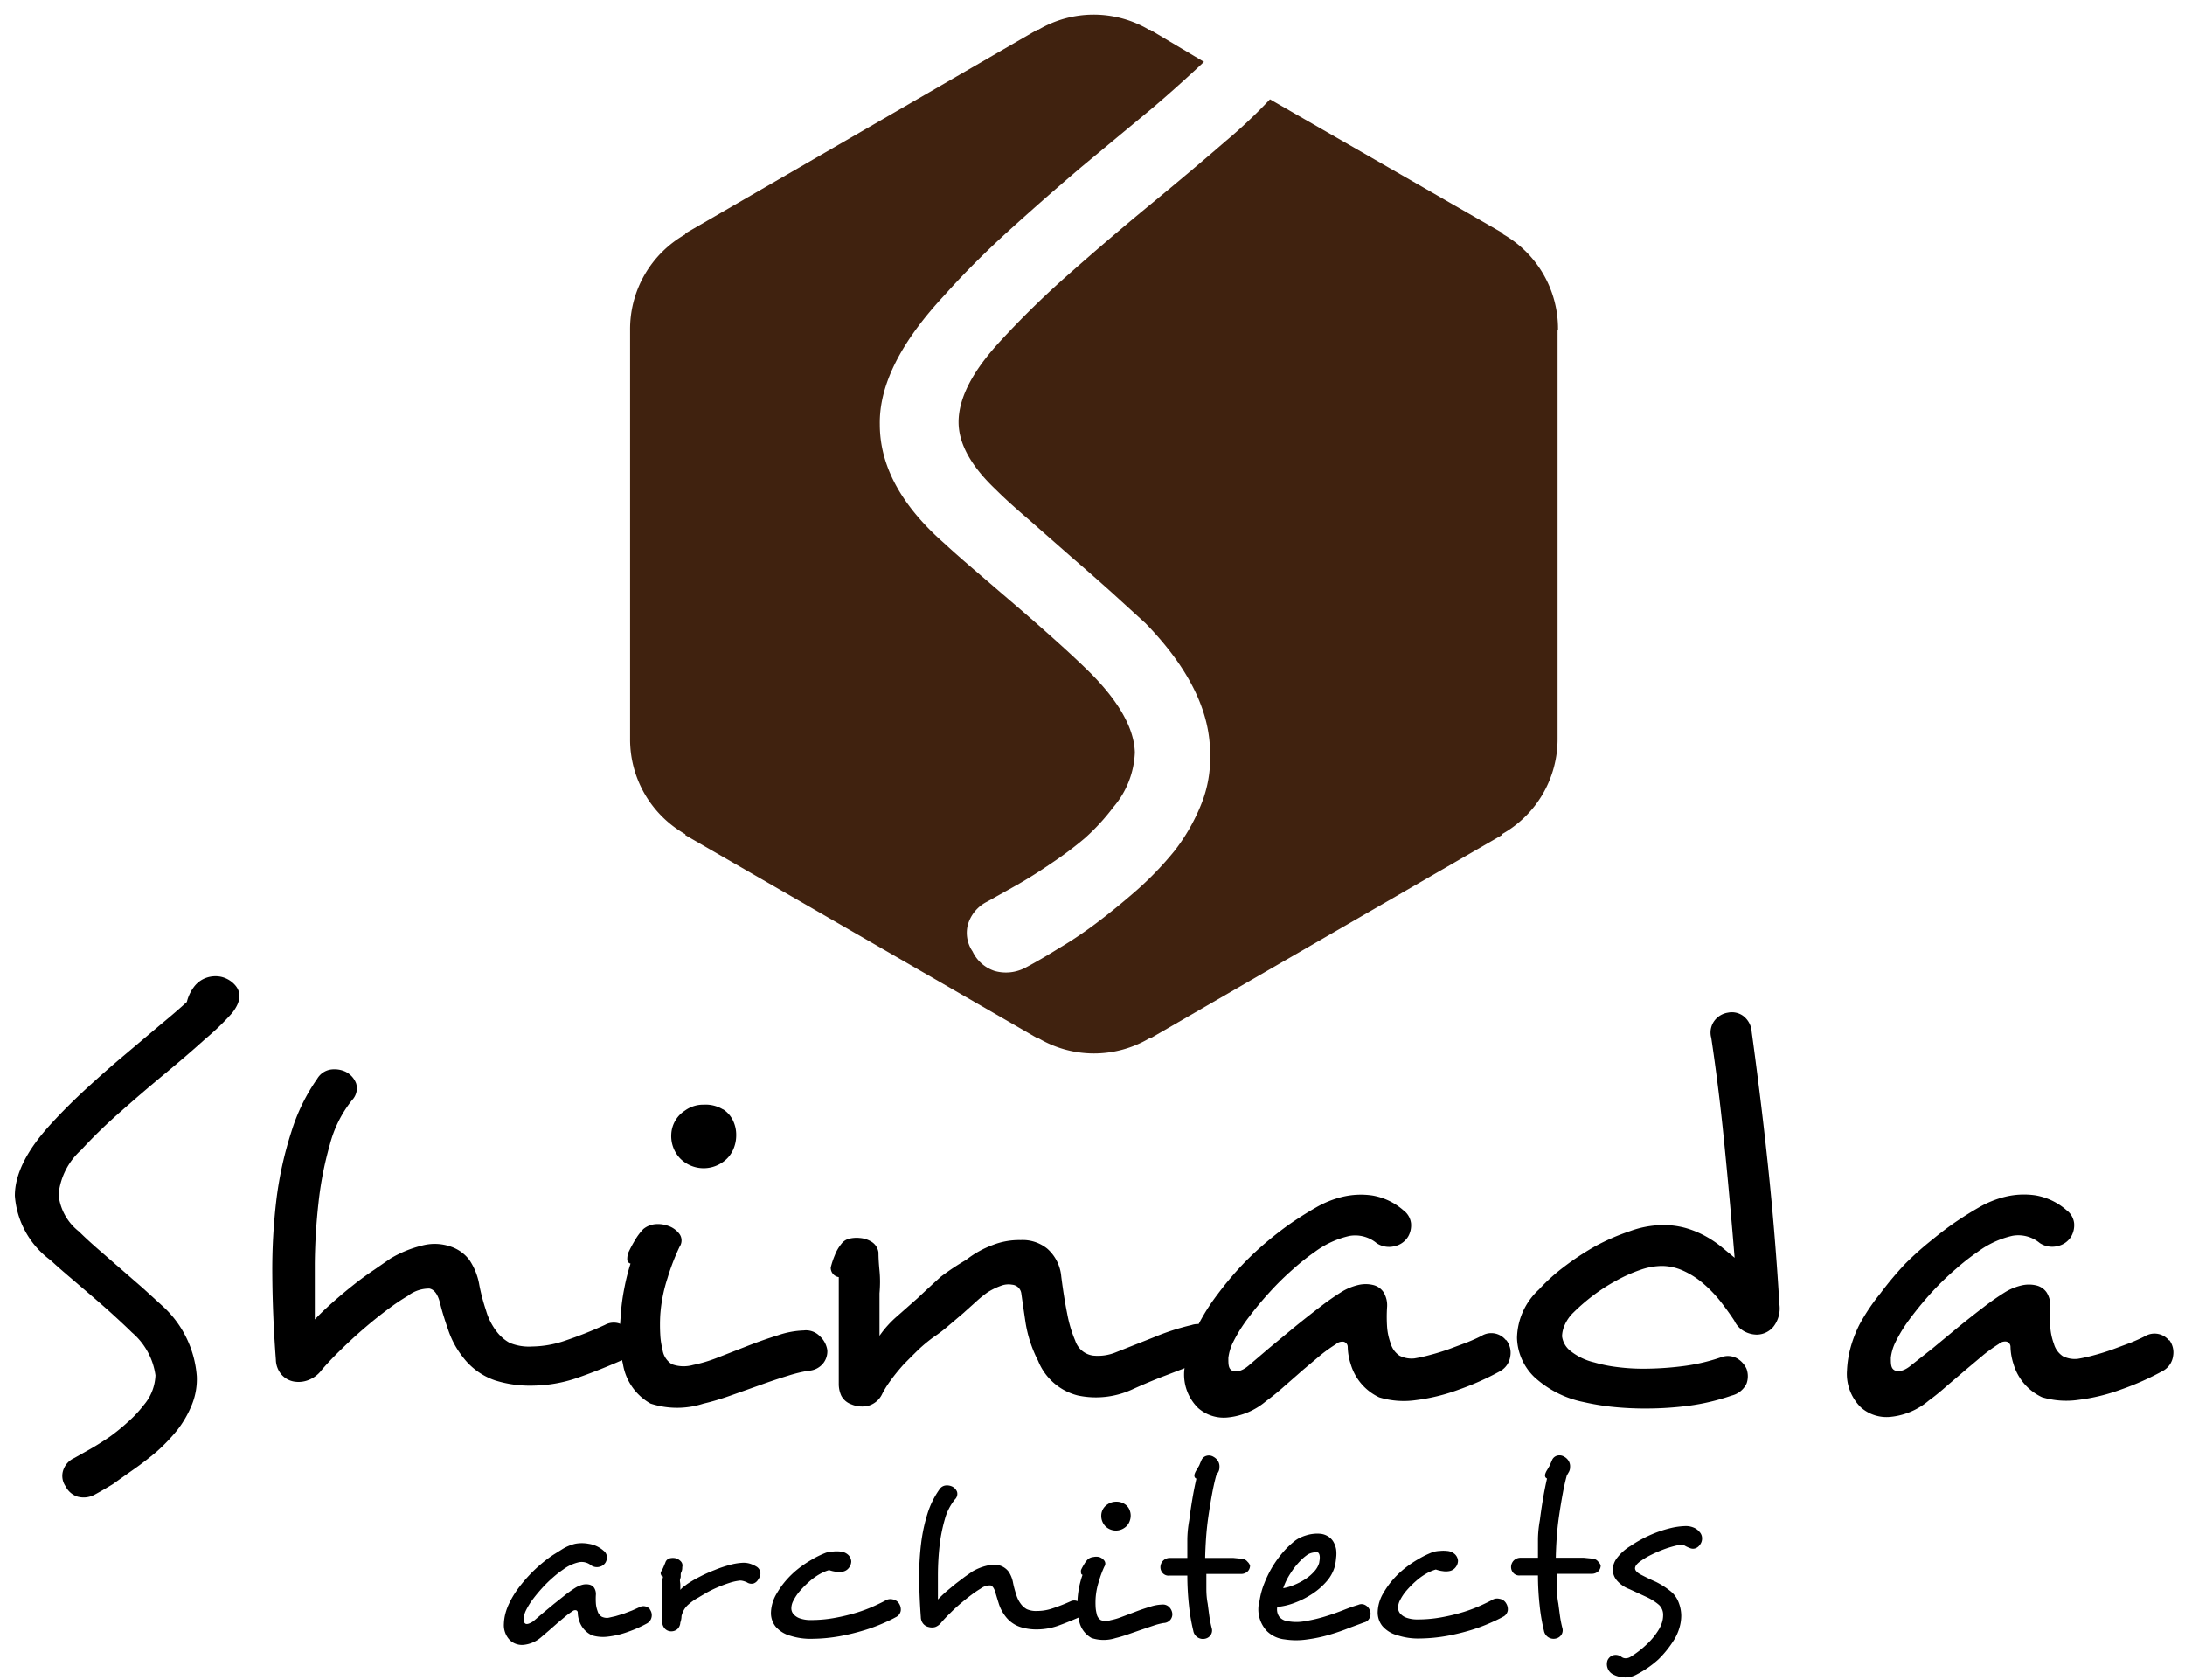 <svg xmlns="http://www.w3.org/2000/svg" width="147" height="113" viewBox="0 0 147 113"><defs><style>.cls-1{fill:#40220f;}</style></defs><title>アートボード 5</title><g id="レイヤー_1" data-name="レイヤー 1"><path d="M15.69,66.14q.87.8-.07,2a17.07,17.07,0,0,1-1.81,1.75Q12.58,71,11.08,72.24t-3,2.57a33.76,33.76,0,0,0-2.62,2.55,4.62,4.62,0,0,0-1.52,3,3.61,3.61,0,0,0,1.38,2.49q.47.47,1.21,1.12l1.54,1.34L9.6,86.64l1.25,1.14a7.09,7.09,0,0,1,2.39,4.81,4.56,4.56,0,0,1-.32,1.88,7.13,7.13,0,0,1-1,1.74,12.29,12.29,0,0,1-1.39,1.45Q9.77,98.3,9,98.84t-1.41,1q-.69.42-1.23.71a1.55,1.55,0,0,1-1.14.13,1.37,1.37,0,0,1-.81-.7,1.22,1.22,0,0,1-.18-1A1.37,1.37,0,0,1,5,98.08l1.1-.62c.42-.24.84-.51,1.27-.8a13.25,13.25,0,0,0,1.23-1,8,8,0,0,0,1.07-1.14,3.28,3.28,0,0,0,.79-2,4.63,4.63,0,0,0-1.59-2.89c-.31-.31-.72-.69-1.21-1.14s-1-.89-1.52-1.34l-1.52-1.3q-.74-.63-1.21-1.07A5.91,5.91,0,0,1,1,80.44q0-2.17,2.38-4.78,1.12-1.23,2.46-2.46t2.62-2.3l2.37-2q1.08-.89,1.74-1.5a2.8,2.8,0,0,1,.47-1,1.77,1.77,0,0,1,.83-.62,1.88,1.88,0,0,1,1-.07A1.77,1.77,0,0,1,15.69,66.14Z"/><path d="M42.43,89.71a1.33,1.33,0,0,1,.11,1,1.27,1.27,0,0,1-.76.82q-1.63.71-3,1.18a9.53,9.53,0,0,1-2.87.5,7.85,7.85,0,0,1-2.6-.35,4.56,4.56,0,0,1-2.17-1.57,6,6,0,0,1-1-1.87q-.35-1-.53-1.74-.22-.9-.72-1a2.34,2.34,0,0,0-1.45.49,13.84,13.84,0,0,0-1.27.85q-.76.56-1.57,1.25T23,90.73q-.78.75-1.36,1.43a2,2,0,0,1-.9.68,1.81,1.81,0,0,1-1,.09,1.45,1.45,0,0,1-.8-.46,1.58,1.58,0,0,1-.38-1q-.22-2.92-.24-5.68a39.69,39.69,0,0,1,.29-5.21,24.64,24.64,0,0,1,1-4.47,12.78,12.78,0,0,1,1.73-3.54,1.28,1.28,0,0,1,.9-.62,1.79,1.79,0,0,1,1,.14,1.45,1.45,0,0,1,.72.79A1.15,1.15,0,0,1,23.69,74a8,8,0,0,0-1.5,3,23.33,23.33,0,0,0-.76,3.89A40.16,40.16,0,0,0,21.18,85q0,2.1,0,3.76.51-.54,1.21-1.16t1.41-1.18q.71-.56,1.37-1l1.1-.76a7.73,7.73,0,0,1,2.12-.87,3.29,3.29,0,0,1,1.94.07,2.61,2.61,0,0,1,1.25.9,4.28,4.28,0,0,1,.67,1.7,13.81,13.81,0,0,0,.45,1.7,4.22,4.22,0,0,0,.71,1.41,2.8,2.8,0,0,0,.87.76,3.37,3.37,0,0,0,1.52.25,7.06,7.06,0,0,0,2.12-.36,27.87,27.87,0,0,0,2.77-1.09,1.23,1.23,0,0,1,1-.09A1.48,1.48,0,0,1,42.43,89.71Z"/><path d="M55.66,90.83a1.3,1.3,0,0,1-.27.87,1.35,1.35,0,0,1-1,.51,9.82,9.82,0,0,0-1.39.34c-.59.18-1.22.39-1.88.63l-2,.71q-1,.35-1.79.53a5.75,5.75,0,0,1-3.56,0,3.73,3.73,0,0,1-1.86-2.66,6.84,6.84,0,0,1-.2-1.61,12.92,12.92,0,0,1,.05-1.61A13.43,13.43,0,0,1,42,86.67,14.1,14.1,0,0,1,42.42,85a.28.28,0,0,1-.22-.29,1.37,1.37,0,0,1,.07-.44,8.42,8.42,0,0,1,.43-.81,4,4,0,0,1,.58-.78,1.47,1.47,0,0,1,.81-.33,2,2,0,0,1,.85.11,1.58,1.58,0,0,1,.78.56.75.75,0,0,1,0,.85,14.89,14.89,0,0,0-.81,2.1,10.22,10.22,0,0,0-.49,2.5,11.63,11.63,0,0,0,0,1.3,4.9,4.9,0,0,0,.15,1,1.37,1.37,0,0,0,.63,1,2.32,2.32,0,0,0,1.43.05,9.62,9.62,0,0,0,1.59-.47l2-.78q1.07-.42,2.1-.74a6,6,0,0,1,1.75-.33,1.3,1.3,0,0,1,1.1.4A1.58,1.58,0,0,1,55.66,90.83Zm-7-16.2a1.85,1.85,0,0,1,.65.74,2.2,2.2,0,0,1,.22,1,2.36,2.36,0,0,1-.22,1,2,2,0,0,1-.69.81,2.23,2.23,0,0,1-2.86-.25,2.18,2.18,0,0,1-.6-1.61,2,2,0,0,1,.92-1.61,2.09,2.09,0,0,1,1.27-.4A2.25,2.25,0,0,1,48.64,74.63Z"/><path d="M81.92,90.42a1.3,1.3,0,0,1-.87,1.34l-.45.13a1.09,1.09,0,0,1-.52,0l-1.74.67q-1,.38-2.13.89a5.86,5.86,0,0,1-3.71.42,3.9,3.9,0,0,1-2.66-2.33A8.56,8.56,0,0,1,69,89q-.18-1.21-.29-2a.68.68,0,0,0-.62-.58,1.39,1.39,0,0,0-.74.07,4.64,4.64,0,0,0-.89.43,7.65,7.65,0,0,0-.78.63l-.89.8-1,.85a10.11,10.11,0,0,1-1,.76,10.58,10.58,0,0,0-1,.83q-.52.51-1,1a13.26,13.26,0,0,0-.87,1.07,6.66,6.66,0,0,0-.56.89,1.47,1.47,0,0,1-1,.83,1.84,1.84,0,0,1-1.08-.11,1.22,1.22,0,0,1-.68-.58,1.89,1.89,0,0,1-.17-.8v-4q0-.94,0-1.77t0-1.41a.63.63,0,0,1-.54-.65,5.35,5.35,0,0,1,.27-.81,2.75,2.75,0,0,1,.45-.78.92.92,0,0,1,.51-.34,2.1,2.1,0,0,1,.73-.05,1.73,1.73,0,0,1,.81.27,1,1,0,0,1,.44.7q0,.51.07,1.23t0,1.52v1.52q0,.76,0,1.34a7.07,7.07,0,0,1,1.19-1.32l1.37-1.21q.76-.72,1.57-1.45A17,17,0,0,1,65,84.75a6.57,6.57,0,0,1,1.79-1,4.88,4.88,0,0,1,1.86-.33,2.63,2.63,0,0,1,1.81.58,2.82,2.82,0,0,1,.94,1.88q.18,1.41.4,2.5a8.57,8.57,0,0,0,.54,1.81,1.47,1.47,0,0,0,1.19,1,3.19,3.19,0,0,0,1.59-.24l2.53-1a15.79,15.79,0,0,1,2.5-.81,1.32,1.32,0,0,1,1.27.23A1.58,1.58,0,0,1,81.92,90.42Z"/><path d="M101.34,90.15a1.38,1.38,0,0,1,.27,1.08,1.35,1.35,0,0,1-.67,1,18.41,18.41,0,0,1-2.8,1.25,12.91,12.91,0,0,1-2.91.71A5.68,5.68,0,0,1,92.79,94a3.58,3.58,0,0,1-1.92-2.24,4,4,0,0,1-.2-1.16.36.36,0,0,0-.27-.34.64.64,0,0,0-.52.16,11,11,0,0,0-1,.71l-1.19,1-1.28,1.12q-.65.58-1.23,1a4.68,4.68,0,0,1-2.57,1.1,2.61,2.61,0,0,1-2-.63,3.16,3.16,0,0,1-.94-2.49A7,7,0,0,1,80,90.69a8.36,8.36,0,0,1,.58-1.5,13.57,13.57,0,0,1,1.34-2.13,22.15,22.15,0,0,1,1.68-2,21,21,0,0,1,1.79-1.66q.9-.74,1.66-1.25t1.48-.92a6.68,6.68,0,0,1,1.79-.72,5.33,5.33,0,0,1,2-.09,4.23,4.23,0,0,1,2.1,1,1.27,1.27,0,0,1,.51.87,1.53,1.53,0,0,1-.18.87,1.41,1.41,0,0,1-.92.67,1.51,1.51,0,0,1-1.21-.2,2.26,2.26,0,0,0-1.83-.49,6.19,6.19,0,0,0-2.33,1.07A15.14,15.14,0,0,0,87,85.37a18.79,18.79,0,0,0-1.57,1.54q-.76.83-1.43,1.72a10.1,10.1,0,0,0-1.07,1.72,3.19,3.19,0,0,0-.29,1c0,.41,0,.69.22.83s.65.11,1.16-.33l1.36-1.16,1.68-1.39q.87-.71,1.72-1.36a17.66,17.66,0,0,1,1.5-1.05,3.78,3.78,0,0,1,1.1-.45,2.14,2.14,0,0,1,1,0,1.16,1.16,0,0,1,.69.47,1.68,1.68,0,0,1,.25,1,10,10,0,0,0,0,1.36,4,4,0,0,0,.24,1.1,1.47,1.47,0,0,0,.6.83,1.79,1.79,0,0,0,1,.18,10.14,10.14,0,0,0,1.08-.24q.61-.16,1.23-.38l1.21-.45q.6-.24,1-.45a1.26,1.26,0,0,1,1.63.29Z"/><path d="M119.71,87.72a2,2,0,0,1-.41,1.54,1.48,1.48,0,0,1-1.1.52,1.83,1.83,0,0,1-.85-.22,1.57,1.57,0,0,1-.67-.72q-.4-.61-.92-1.28a8.5,8.5,0,0,0-1.16-1.21,5.61,5.61,0,0,0-1.36-.87,3.51,3.51,0,0,0-1.45-.32,4.51,4.51,0,0,0-1.45.27,10,10,0,0,0-1.59.71,12.2,12.2,0,0,0-1.56,1,13.28,13.28,0,0,0-1.34,1.16,2.62,2.62,0,0,0-.58.83,2,2,0,0,0-.18.76,1.5,1.5,0,0,0,.58,1,4.07,4.07,0,0,0,1.59.76,9.47,9.47,0,0,0,1.52.31,13.88,13.88,0,0,0,2.1.11,21.2,21.2,0,0,0,2.42-.18,12.82,12.82,0,0,0,2.53-.6,1.27,1.27,0,0,1,1,.07,1.56,1.56,0,0,1,.67.72,1.46,1.46,0,0,1,0,1,1.5,1.5,0,0,1-1,.8,14.78,14.78,0,0,1-2.93.69,22.41,22.41,0,0,1-2.78.18,21,21,0,0,1-2.39-.12,16.61,16.61,0,0,1-1.84-.31,6.92,6.92,0,0,1-3.35-1.7A3.81,3.81,0,0,1,102.06,90a4.54,4.54,0,0,1,1.48-3.26,12.42,12.42,0,0,1,1.68-1.52,18,18,0,0,1,2.11-1.39,14.47,14.47,0,0,1,2.3-1,6.65,6.65,0,0,1,2.22-.42,5.59,5.59,0,0,1,1.56.2,6.49,6.49,0,0,1,1.28.52,7.23,7.23,0,0,1,1.09.72l.92.76q-.15-1.85-.33-3.85t-.38-4q-.2-2-.42-3.74t-.44-3.2a1.33,1.33,0,0,1,.23-1.18,1.4,1.4,0,0,1,.89-.52,1.3,1.3,0,0,1,1,.2,1.45,1.45,0,0,1,.6,1.1q.22,1.59.51,3.9t.56,4.85q.27,2.53.47,5T119.71,87.72Z"/><path d="M145.93,90.13a1.38,1.38,0,0,1,.27,1.08,1.35,1.35,0,0,1-.67,1,18.41,18.41,0,0,1-2.8,1.25,12.91,12.91,0,0,1-2.91.71,5.68,5.68,0,0,1-2.44-.18,3.58,3.58,0,0,1-1.92-2.24,4,4,0,0,1-.2-1.16.36.36,0,0,0-.27-.34.64.64,0,0,0-.52.16,11,11,0,0,0-1,.71l-1.19,1L131,93.21q-.65.58-1.23,1a4.68,4.68,0,0,1-2.57,1.1,2.61,2.61,0,0,1-2-.63,3.16,3.16,0,0,1-.94-2.49,7,7,0,0,1,.25-1.57,8.36,8.36,0,0,1,.58-1.5A13.57,13.57,0,0,1,126.51,87a22.15,22.15,0,0,1,1.68-2A21,21,0,0,1,130,83.39q.9-.74,1.66-1.25t1.48-.92a6.68,6.68,0,0,1,1.79-.72,5.33,5.33,0,0,1,2-.09,4.23,4.23,0,0,1,2.1,1,1.27,1.27,0,0,1,.51.87,1.53,1.53,0,0,1-.18.87,1.41,1.41,0,0,1-.92.67,1.51,1.51,0,0,1-1.21-.2,2.26,2.26,0,0,0-1.83-.49,6.19,6.19,0,0,0-2.33,1.07,15.14,15.14,0,0,0-1.46,1.14A18.79,18.79,0,0,0,130,86.89q-.76.83-1.43,1.72a10.1,10.1,0,0,0-1.07,1.72,3.19,3.19,0,0,0-.29,1c0,.41,0,.69.22.83s.65.11,1.16-.33L130,90.72l1.68-1.39q.87-.71,1.72-1.36a17.66,17.66,0,0,1,1.5-1.05,3.78,3.78,0,0,1,1.1-.45,2.14,2.14,0,0,1,1,0,1.16,1.16,0,0,1,.69.47,1.68,1.68,0,0,1,.25,1,10,10,0,0,0,0,1.36,4,4,0,0,0,.24,1.1,1.47,1.47,0,0,0,.6.83,1.79,1.79,0,0,0,1,.18,10.14,10.14,0,0,0,1.08-.24q.61-.16,1.23-.38l1.21-.45q.6-.24,1-.45a1.26,1.26,0,0,1,1.63.29Z"/><path d="M43.72,108.27a.63.63,0,0,1,.12.49.62.62,0,0,1-.3.44,8.38,8.38,0,0,1-1.28.57,5.88,5.88,0,0,1-1.32.32,2.59,2.59,0,0,1-1.11-.08,1.63,1.63,0,0,1-.87-1,1.83,1.83,0,0,1-.09-.53.16.16,0,0,0-.12-.16.29.29,0,0,0-.24.07,5,5,0,0,0-.44.32l-.54.45-.58.51-.56.48a2.13,2.13,0,0,1-1.17.5,1.19,1.19,0,0,1-.89-.29,1.44,1.44,0,0,1-.43-1.13,3.16,3.16,0,0,1,.11-.72,3.8,3.8,0,0,1,.26-.68,6.17,6.17,0,0,1,.61-1,10.08,10.08,0,0,1,.76-.9,9.55,9.55,0,0,1,.81-.76q.41-.34.76-.57l.67-.42a3,3,0,0,1,.81-.33,2.42,2.42,0,0,1,.91,0,1.93,1.93,0,0,1,1,.46.58.58,0,0,1,.23.39.7.7,0,0,1-.08.39.64.64,0,0,1-.42.31.69.69,0,0,1-.55-.09,1,1,0,0,0-.83-.22,2.81,2.81,0,0,0-1.06.49,6.89,6.89,0,0,0-.67.52,8.55,8.55,0,0,0-.72.7q-.35.38-.65.78a4.59,4.59,0,0,0-.48.78,1.45,1.45,0,0,0-.13.48c0,.19,0,.31.1.38s.3,0,.53-.15l.62-.53.76-.63.78-.62a8,8,0,0,1,.68-.48,1.72,1.72,0,0,1,.5-.21,1,1,0,0,1,.45,0,.53.53,0,0,1,.31.21.77.77,0,0,1,.12.44,4.55,4.55,0,0,0,0,.62,1.83,1.83,0,0,0,.11.5.67.67,0,0,0,.27.38.81.81,0,0,0,.45.08l.49-.11.56-.17.55-.21.47-.21a.57.57,0,0,1,.74.13Z"/><path d="M51,106.27a.58.58,0,0,1-.3.25.54.54,0,0,1-.44-.07,1.36,1.36,0,0,0-.32-.11.64.64,0,0,0-.27,0,3.39,3.39,0,0,0-.62.15q-.35.11-.75.28a7.83,7.83,0,0,0-.78.38l-.73.43a3.59,3.59,0,0,0-.48.36,1.4,1.4,0,0,0-.28.33,1.68,1.68,0,0,0-.18.44q0,.21-.08.44a.64.64,0,0,1-.21.45.62.62,0,0,1-.4.14.59.59,0,0,1-.41-.16.68.68,0,0,1-.2-.49q0-.31,0-.72v-.82c0-.28,0-.56,0-.81s0-.48.06-.68a.18.18,0,0,1-.14-.13.24.24,0,0,1,0-.2,2,2,0,0,0,.16-.3l.13-.31a.42.42,0,0,1,.29-.29.89.89,0,0,1,.44,0,.82.82,0,0,1,.32.21.4.4,0,0,1,.09.38c0,.1,0,.21-.07.35s0,.27-.06.41,0,.28,0,.42,0,.25,0,.35a1.56,1.56,0,0,1,.22-.21l.24-.18a7.9,7.9,0,0,1,.84-.49q.48-.25,1-.45a8.08,8.08,0,0,1,1-.34,4,4,0,0,1,.86-.15,1.47,1.47,0,0,1,.59.08,2.06,2.06,0,0,1,.41.2.55.55,0,0,1,.23.44A.79.79,0,0,1,51,106.27Z"/><path d="M60.49,107.88a.74.74,0,0,1,.11.47.58.58,0,0,1-.34.44q-.3.17-.85.41a11.15,11.15,0,0,1-1.28.47,14.51,14.51,0,0,1-1.6.39,11,11,0,0,1-1.83.18,4.52,4.52,0,0,1-1.52-.2,2,2,0,0,1-1-.62,1.46,1.46,0,0,1-.31-1,2.65,2.65,0,0,1,.4-1.25,5.52,5.52,0,0,1,.59-.83,6,6,0,0,1,.78-.76,7.41,7.41,0,0,1,.93-.64,6.37,6.37,0,0,1,1-.49,1.86,1.86,0,0,1,.48-.08,2.17,2.17,0,0,1,.48,0,.87.87,0,0,1,.55.24.68.68,0,0,1,.19.42.71.71,0,0,1-.16.44.67.67,0,0,1-.44.26,1.24,1.24,0,0,1-.43,0,2,2,0,0,1-.46-.11,3,3,0,0,0-.65.28,4,4,0,0,0-.68.49,6.58,6.58,0,0,0-.62.62,3.14,3.14,0,0,0-.45.66,1.1,1.1,0,0,0-.14.49.6.6,0,0,0,.14.42,1,1,0,0,0,.44.29,2.18,2.18,0,0,0,.75.11,8.84,8.84,0,0,0,1.62-.15,12.89,12.89,0,0,0,1.48-.36,10.09,10.09,0,0,0,1.18-.45q.5-.23.73-.36a.64.64,0,0,1,.47-.07A.62.62,0,0,1,60.49,107.88Z"/><path d="M72.85,108a.6.6,0,0,1,0,.46.58.58,0,0,1-.35.38q-.74.32-1.36.54a4.34,4.34,0,0,1-1.31.23,3.57,3.57,0,0,1-1.18-.16,2.07,2.07,0,0,1-1-.71,2.73,2.73,0,0,1-.45-.85c-.1-.32-.18-.58-.24-.79s-.18-.43-.33-.45a1.06,1.06,0,0,0-.66.22,6.24,6.24,0,0,0-.58.39q-.35.26-.72.57t-.72.66q-.35.34-.62.65a.92.92,0,0,1-.41.31.82.82,0,0,1-.44,0,.66.66,0,0,1-.36-.21.72.72,0,0,1-.17-.46q-.1-1.33-.11-2.59a18.06,18.06,0,0,1,.13-2.37,11.25,11.25,0,0,1,.43-2,5.8,5.8,0,0,1,.79-1.61.58.58,0,0,1,.41-.28.82.82,0,0,1,.46.07.66.66,0,0,1,.33.36.52.52,0,0,1-.15.51,3.63,3.63,0,0,0-.68,1.35,10.62,10.62,0,0,0-.35,1.77,18.27,18.27,0,0,0-.11,1.9q0,1,0,1.71c.15-.16.34-.34.55-.53l.64-.53.62-.47.5-.35a3.51,3.51,0,0,1,1-.4,1.49,1.49,0,0,1,.88,0,1.19,1.19,0,0,1,.57.41,2,2,0,0,1,.3.77,6.28,6.28,0,0,0,.21.77,1.92,1.92,0,0,0,.32.64,1.27,1.27,0,0,0,.39.34,1.53,1.53,0,0,0,.69.12,3.21,3.21,0,0,0,1-.16,12.64,12.64,0,0,0,1.26-.49.56.56,0,0,1,.48,0A.67.67,0,0,1,72.85,108Z"/><path d="M78.87,108.55a.59.59,0,0,1-.12.4.62.62,0,0,1-.47.23,4.48,4.48,0,0,0-.63.16l-.86.29-.92.32q-.47.16-.81.24a2.62,2.62,0,0,1-1.62,0,1.7,1.7,0,0,1-.85-1.21,3.13,3.13,0,0,1-.09-.73,6,6,0,0,1,0-.73,6.17,6.17,0,0,1,.12-.84,6.42,6.42,0,0,1,.21-.74.13.13,0,0,1-.1-.13.62.62,0,0,1,0-.2,3.85,3.85,0,0,1,.2-.37,1.78,1.78,0,0,1,.26-.35.67.67,0,0,1,.37-.15.91.91,0,0,1,.39,0,.72.72,0,0,1,.35.25.34.34,0,0,1,0,.39,6.77,6.77,0,0,0-.37,1,4.65,4.65,0,0,0-.22,1.14,5.29,5.29,0,0,0,0,.59,2.23,2.23,0,0,0,.07.44.62.62,0,0,0,.29.44,1.05,1.05,0,0,0,.65,0,4.36,4.36,0,0,0,.72-.21l.93-.35q.49-.19,1-.34a2.74,2.74,0,0,1,.8-.15.59.59,0,0,1,.5.18A.72.72,0,0,1,78.87,108.55Zm-3.2-7.37a.84.84,0,0,1,.3.34,1,1,0,0,1,.1.44,1.08,1.08,0,0,1-.1.44.89.89,0,0,1-.31.37,1,1,0,0,1-1.3-.11,1,1,0,0,1-.27-.73.9.9,0,0,1,.42-.73,1,1,0,0,1,.58-.18A1,1,0,0,1,75.67,101.18Z"/><path d="M84.1,105.32a.56.56,0,0,1-.15.38.63.63,0,0,1-.46.18l-1,0c-.46,0-.9,0-1.33,0q0,.46,0,1t.09,1q.06.47.12.9a7.29,7.29,0,0,0,.15.74.55.55,0,0,1-.07.47.6.6,0,0,1-.35.24.66.66,0,0,1-.82-.53,12.76,12.76,0,0,1-.29-1.71,18.67,18.67,0,0,1-.11-2h-1.2a.53.53,0,0,1-.45-.16.59.59,0,0,1-.16-.4.64.64,0,0,1,.15-.41.65.65,0,0,1,.46-.22h1.2q0-.51,0-1.17t.13-1.37q.09-.72.21-1.43t.27-1.36c-.12-.05-.16-.16-.12-.31a1.09,1.09,0,0,1,.13-.27l.18-.31.07-.17.07-.16a.52.52,0,0,1,.36-.32.59.59,0,0,1,.46.07.8.8,0,0,1,.3.28.7.7,0,0,1,.1.43.65.65,0,0,1-.07.3l-.15.26q-.15.54-.28,1.25t-.24,1.46q-.11.75-.16,1.49t-.06,1.33h.5l.67,0,.71,0,.6.06a.52.52,0,0,1,.37.2A.62.62,0,0,1,84.1,105.32Z"/><path d="M92.16,108.33a.58.58,0,0,1,0,.46.53.53,0,0,1-.39.35l-1,.37q-.59.24-1.3.45a9.72,9.72,0,0,1-1.5.32,5,5,0,0,1-1.55,0,2,2,0,0,1-1.17-.54,2.13,2.13,0,0,1-.51-2.06,5.17,5.17,0,0,1,.32-1.17,7.45,7.45,0,0,1,.48-1,7.18,7.18,0,0,1,.53-.79,6.61,6.61,0,0,1,.5-.58q.23-.23.46-.42a2,2,0,0,1,.41-.27,2.87,2.87,0,0,1,.44-.17,2.41,2.41,0,0,1,.49-.1,2.19,2.19,0,0,1,.5,0,1.17,1.17,0,0,1,.46.16,1.05,1.05,0,0,1,.38.38,1.58,1.58,0,0,1,.18.5,2.21,2.21,0,0,1,0,.58,3.92,3.92,0,0,1-.09.58,2.59,2.59,0,0,1-.55,1,4.62,4.62,0,0,1-.95.83,5.85,5.85,0,0,1-1.17.6,4.46,4.46,0,0,1-1.2.29.87.87,0,0,0,.13.65.84.84,0,0,0,.54.3,3.14,3.14,0,0,0,1.23,0,9.91,9.91,0,0,0,1.32-.31q.65-.2,1.23-.43t1-.35a.51.51,0,0,1,.44,0A.65.65,0,0,1,92.16,108.33Zm-3.41-3.22q.11-.51-.07-.67a.46.46,0,0,0-.33,0,1.06,1.06,0,0,0-.35.12,3,3,0,0,0-.51.43,5,5,0,0,0-.67.85,4.3,4.3,0,0,0-.49,1,3.62,3.62,0,0,0,.76-.23,4.27,4.27,0,0,0,.74-.39,2.92,2.92,0,0,0,.58-.5A1.45,1.45,0,0,0,88.76,105.1Z"/><path d="M101.33,107.86a.74.74,0,0,1,.11.47.58.58,0,0,1-.34.44q-.3.17-.85.41a11.14,11.14,0,0,1-1.27.47,14.55,14.55,0,0,1-1.6.39,11,11,0,0,1-1.83.18A4.52,4.52,0,0,1,94,110a2,2,0,0,1-1-.62,1.46,1.46,0,0,1-.31-1,2.65,2.65,0,0,1,.4-1.25,5.55,5.55,0,0,1,.59-.83,6,6,0,0,1,.78-.76,7.42,7.42,0,0,1,.93-.64,6.36,6.36,0,0,1,1-.49,1.86,1.86,0,0,1,.48-.08,2.17,2.17,0,0,1,.48,0,.87.87,0,0,1,.55.24.68.68,0,0,1,.19.42.71.71,0,0,1-.16.44.67.67,0,0,1-.44.26,1.23,1.23,0,0,1-.43,0,2,2,0,0,1-.46-.11,3,3,0,0,0-.65.28,4,4,0,0,0-.68.49,6.63,6.63,0,0,0-.62.62,3.15,3.15,0,0,0-.45.66,1.09,1.09,0,0,0-.14.49.6.6,0,0,0,.14.42,1,1,0,0,0,.44.29,2.18,2.18,0,0,0,.75.11,8.84,8.84,0,0,0,1.62-.15,12.93,12.93,0,0,0,1.48-.36,10.12,10.12,0,0,0,1.18-.45q.5-.23.73-.36a.64.64,0,0,1,.47-.07A.62.62,0,0,1,101.33,107.86Z"/><path d="M107.69,105.31a.56.56,0,0,1-.15.38.63.63,0,0,1-.46.18l-1,0c-.46,0-.9,0-1.33,0q0,.46,0,1t.09,1q.06.47.12.9a7.29,7.29,0,0,0,.15.74.55.55,0,0,1-.07.47.6.6,0,0,1-.35.24.66.66,0,0,1-.82-.53,12.76,12.76,0,0,1-.29-1.71,18.67,18.67,0,0,1-.11-2h-1.2a.53.53,0,0,1-.45-.16.59.59,0,0,1-.16-.4.64.64,0,0,1,.15-.41.65.65,0,0,1,.46-.22h1.2q0-.51,0-1.17t.13-1.37q.09-.72.21-1.43t.27-1.36c-.12-.05-.16-.16-.12-.31a1.09,1.09,0,0,1,.13-.27l.18-.31.07-.17.07-.16a.52.52,0,0,1,.36-.32.59.59,0,0,1,.46.07.8.8,0,0,1,.3.28.7.7,0,0,1,.1.43.65.65,0,0,1-.07.3l-.15.26q-.15.54-.28,1.25t-.24,1.46q-.11.75-.16,1.49t-.06,1.33h.5l.67,0,.71,0,.6.06a.52.52,0,0,1,.37.2A.62.62,0,0,1,107.69,105.31Z"/><path d="M114.37,103.91a.66.66,0,0,1-.27.23.51.51,0,0,1-.4,0,2.25,2.25,0,0,1-.46-.23,2.58,2.58,0,0,0-.59.09,6.92,6.92,0,0,0-.76.24c-.26.1-.52.21-.78.34a4.77,4.77,0,0,0-.67.39q-.43.28-.44.53c0,.14.13.29.4.43s.65.33,1,.48a5.43,5.43,0,0,1,1,.64,1.77,1.77,0,0,1,.54.76,2.5,2.5,0,0,1,.17.87,2.91,2.91,0,0,1-.15.91,3.21,3.21,0,0,1-.39.81,7,7,0,0,1-1,1.23,6.81,6.81,0,0,1-1.44,1,1.59,1.59,0,0,1-.79.21,1.78,1.78,0,0,1-.77-.18.76.76,0,0,1-.42-.46.77.77,0,0,1,0-.51.62.62,0,0,1,.37-.34.64.64,0,0,1,.57.11.45.45,0,0,0,.3.09.62.62,0,0,0,.3-.09,6.46,6.46,0,0,0,1.06-.81,4.63,4.63,0,0,0,.8-.95,2.24,2.24,0,0,0,.26-.54,1.65,1.65,0,0,0,.08-.49.91.91,0,0,0-.28-.71,3.63,3.63,0,0,0-.84-.53l-1.15-.53a2.06,2.06,0,0,1-.84-.58,1.16,1.16,0,0,1-.28-.74,1.37,1.37,0,0,1,.3-.79,3.2,3.2,0,0,1,.89-.79,8.2,8.2,0,0,1,.74-.45,8.47,8.47,0,0,1,.9-.42,8.13,8.13,0,0,1,1-.32,4.79,4.79,0,0,1,1-.15,1.37,1.37,0,0,1,.59.09,1,1,0,0,1,.41.29.63.63,0,0,1,.18.43A.68.68,0,0,1,114.37,103.91Z"/><path class="cls-1" d="M104.82,22.18a7.33,7.33,0,0,0-3.72-6.44l0-.06-15.66-9a34.56,34.56,0,0,1-3,2.83q-2.24,1.94-5,4.21T72,18.36A60.89,60.89,0,0,0,67.25,23q-2.76,3-2.76,5.39,0,2.17,2.5,4.54.85.85,2.2,2L72,37.4q1.45,1.25,2.8,2.46l2.27,2.07q4.34,4.47,4.34,8.74a8.3,8.3,0,0,1-.59,3.42A13,13,0,0,1,79,57.26a22.45,22.45,0,0,1-2.53,2.63q-1.35,1.18-2.66,2.17T71.22,63.8Q70,64.56,69,65.09a2.82,2.82,0,0,1-2.07.23A2.49,2.49,0,0,1,65.43,64a2.21,2.21,0,0,1-.33-1.74,2.5,2.5,0,0,1,1.32-1.61l2-1.12q1.15-.66,2.3-1.45A24.17,24.17,0,0,0,73,56.37,14.49,14.49,0,0,0,74.9,54.3a6,6,0,0,0,1.45-3.68q-.07-2.37-2.9-5.26-.86-.86-2.2-2.07t-2.76-2.43l-2.76-2.37c-.9-.77-1.63-1.41-2.2-1.94q-4.34-3.81-4.34-8-.07-3.95,4.34-8.68,2-2.24,4.47-4.47t4.77-4.18L77,7.71c1.07-.87,2.95-2.55,4-3.55L77.37,2H77.3a7.33,7.33,0,0,0-7.44,0h-.07L46.11,15.7l0,.06a7.33,7.33,0,0,0-3.72,6.45l0,.06V49.62l0,.06a7.33,7.33,0,0,0,3.72,6.44l0,.06,23.7,13.67h.07a7.33,7.33,0,0,0,7.44,0h.07l23.68-13.69,0-.06a7.33,7.33,0,0,0,3.72-6.45l0-.06V22.24Z"/></g></svg>